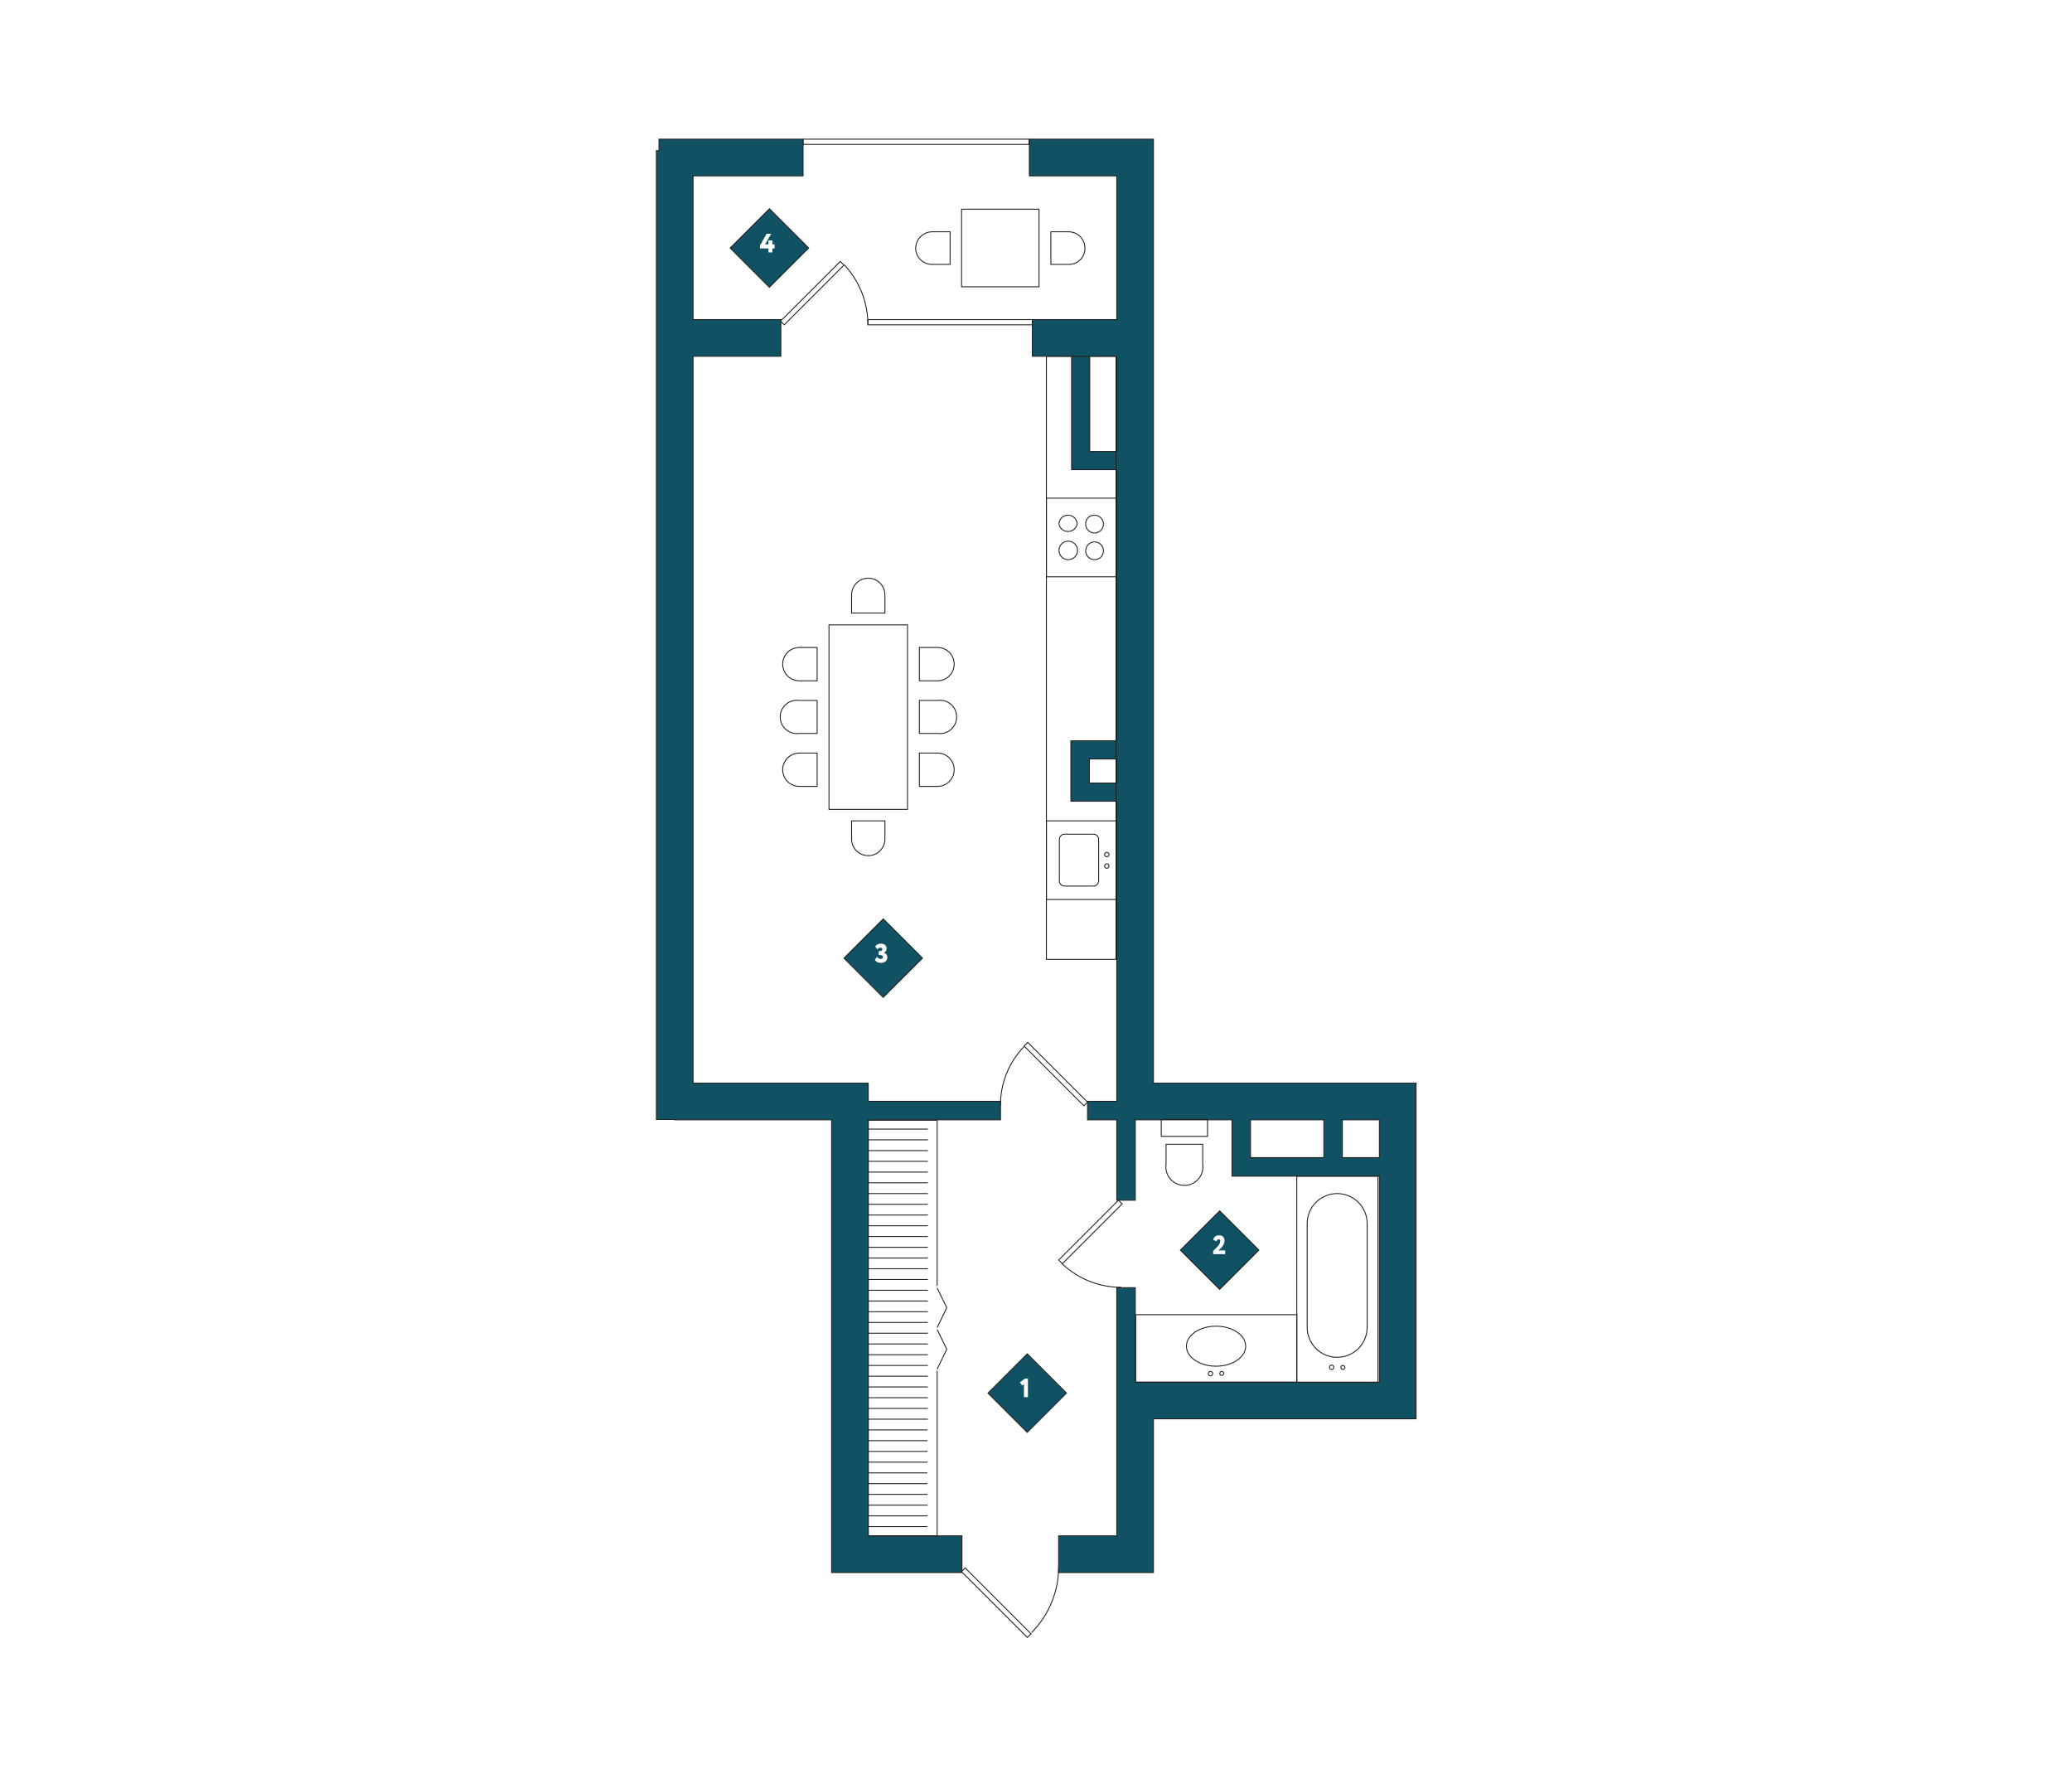 <?xml version="1.0" encoding="UTF-8"?> <svg xmlns="http://www.w3.org/2000/svg" width="685" height="588" viewBox="0 0 685 588" fill="none"> <rect width="685" height="588" fill="white"></rect> <path d="M339.616 447.481L326.628 460.469L339.59 473.431L352.578 460.443L339.616 447.481Z" fill="#105263"></path> <path d="M339.616 447.481L326.628 460.469L339.59 473.431L352.578 460.443L339.616 447.481Z" stroke="#1E1F1D" stroke-width="0.3" stroke-miterlimit="10"></path> <path d="M337.214 456.859L338.884 455.646H339.833V461.799H338.515V457.519L337.899 457.949L337.214 456.859Z" fill="white"></path> <path d="M319.077 518.235L317.865 519.448L339.641 541.224L340.853 540.012L319.077 518.235Z" stroke="#1E1F1D" stroke-width="0.3" stroke-miterlimit="10"></path> <path d="M349.983 517.809C350 521.852 349.219 525.858 347.685 529.598C346.151 533.338 343.895 536.739 341.044 539.606" stroke="#1E1F1D" stroke-width="0.3" stroke-miterlimit="10"></path> <path d="M340.187 46H265.491V47.727H340.187V46Z" stroke="#1E1F1D" stroke-width="0.3" stroke-miterlimit="10"></path> <path d="M330.758 365.356C330.713 358.089 333.528 351.095 338.595 345.886" stroke="#1E1F1D" stroke-width="0.3" stroke-miterlimit="10"></path> <path d="M339.785 344.528L338.573 345.74L358.315 365.482L359.527 364.27L339.785 344.528Z" stroke="#1E1F1D" stroke-width="0.3" stroke-miterlimit="10"></path> <path d="M370.678 425.48C363.378 425.506 356.354 422.696 351.085 417.643" stroke="#1E1F1D" stroke-width="0.3" stroke-miterlimit="10"></path> <path d="M369.737 396.714L349.996 416.456L351.216 417.676L370.958 397.935L369.737 396.714Z" stroke="#1E1F1D" stroke-width="0.3" stroke-miterlimit="10"></path> <path d="M286.92 107.104C286.883 99.816 284.082 92.814 279.083 87.511" stroke="#1E1F1D" stroke-width="0.3" stroke-miterlimit="10"></path> <path d="M277.794 86.397L258.052 106.138L259.273 107.359L279.015 87.617L277.794 86.397Z" stroke="#1E1F1D" stroke-width="0.3" stroke-miterlimit="10"></path> <path d="M341.412 105.634H286.92V107.361H341.412V105.634Z" stroke="#1E1F1D" stroke-width="0.3" stroke-miterlimit="10"></path> <path d="M287.043 358.009H282.635H274.92H229.123V117.757H258.144V105.634H229.123V58.123H265.491V46H217.857V49.796H217V370.009H223.123V370.132H274.92V519.769H278.349H287.043H318.023V507.646H287.043V370.132H330.758V364.009H287.043V358.009Z" fill="#105263"></path> <path d="M287.043 358.009H282.635H274.92H229.123V117.757H258.144V105.634H229.123V58.123H265.491V46H217.857V49.796H217V370.009H223.123V370.132H274.92V519.769H278.349H287.043H318.023V507.646H287.043V370.132H330.758V364.009H287.043V358.009Z" stroke="#1E1F1D" stroke-width="0.3" stroke-miterlimit="10"></path> <path d="M381.331 358.009V46H340.31V58.123H369.208V105.634H341.289V117.757H354.269V155.228H369.208V244.863H354.024V264.823H369.208V364.009H359.535V370.132H369.208V396.704H375.331V370.132H407.291V388.744H456.027V456.828H375.331V425.603H369.208V507.646H349.983V519.769H381.331V468.951H468.15V358.009H381.331ZM369.208 258.822H360.147V250.863H369.208V258.822ZM360.269 117.757H369.208V149.227H360.269V117.757ZM437.659 382.622H413.414V370.132H437.659V382.622ZM456.027 382.622H443.782V370.132H456.027V382.622Z" fill="#105263"></path> <path d="M381.331 358.009V46H340.31V58.123H369.208V105.634H341.289V117.757H354.269V155.228H369.208V244.863H354.024V264.823H369.208V364.009H359.535V370.132H369.208V396.704H375.331V370.132H407.291V388.744H456.027V456.828H375.331V425.603H369.208V507.646H349.983V519.769H381.331V468.951H468.15V358.009H381.331ZM369.208 258.822H360.147V250.863H369.208V258.822ZM360.269 117.757H369.208V149.227H360.269V117.757ZM437.659 382.622H413.414V370.132H437.659V382.622ZM456.027 382.622H443.782V370.132H456.027V382.622Z" stroke="#1E1F1D" stroke-width="0.3" stroke-miterlimit="10"></path> <path d="M309.819 424.99V370.254" stroke="#1E1F1D" stroke-width="0.3" stroke-miterlimit="10"></path> <path d="M309.819 507.646V453.032" stroke="#1E1F1D" stroke-width="0.3" stroke-miterlimit="10"></path> <path d="M309.819 370.254H287.042V507.646H309.819" stroke="#1E1F1D" stroke-width="0.3" stroke-miterlimit="10"></path> <path d="M309.819 438.827L313.003 432.215L309.819 425.725" stroke="#1E1F1D" stroke-width="0.3" stroke-miterlimit="10"></path> <path d="M309.819 452.542L313.003 445.93L309.819 439.44" stroke="#1E1F1D" stroke-width="0.3" stroke-miterlimit="10"></path> <path d="M306.757 419.358H287.165" stroke="#1E1F1D" stroke-width="0.3" stroke-miterlimit="10"></path> <path d="M306.757 415.807H287.165" stroke="#1E1F1D" stroke-width="0.3" stroke-miterlimit="10"></path> <path d="M306.757 422.909H287.165" stroke="#1E1F1D" stroke-width="0.3" stroke-miterlimit="10"></path> <path d="M306.757 412.255H287.165" stroke="#1E1F1D" stroke-width="0.3" stroke-miterlimit="10"></path> <path d="M306.757 408.704H287.165" stroke="#1E1F1D" stroke-width="0.3" stroke-miterlimit="10"></path> <path d="M306.757 405.153H287.165" stroke="#1E1F1D" stroke-width="0.3" stroke-miterlimit="10"></path> <path d="M306.757 401.602H287.165" stroke="#1E1F1D" stroke-width="0.3" stroke-miterlimit="10"></path> <path d="M306.757 398.051H287.165" stroke="#1E1F1D" stroke-width="0.3" stroke-miterlimit="10"></path> <path d="M306.757 394.5H287.165" stroke="#1E1F1D" stroke-width="0.3" stroke-miterlimit="10"></path> <path d="M306.757 390.949H287.165" stroke="#1E1F1D" stroke-width="0.3" stroke-miterlimit="10"></path> <path d="M306.757 387.398H287.165" stroke="#1E1F1D" stroke-width="0.3" stroke-miterlimit="10"></path> <path d="M306.757 383.846H287.165" stroke="#1E1F1D" stroke-width="0.3" stroke-miterlimit="10"></path> <path d="M306.757 380.295H287.165" stroke="#1E1F1D" stroke-width="0.3" stroke-miterlimit="10"></path> <path d="M306.757 376.744H287.165" stroke="#1E1F1D" stroke-width="0.3" stroke-miterlimit="10"></path> <path d="M306.757 373.193H287.165" stroke="#1E1F1D" stroke-width="0.3" stroke-miterlimit="10"></path> <path d="M306.757 469.073H287.165" stroke="#1E1F1D" stroke-width="0.3" stroke-miterlimit="10"></path> <path d="M306.757 465.522H287.165" stroke="#1E1F1D" stroke-width="0.3" stroke-miterlimit="10"></path> <path d="M306.757 461.971H287.165" stroke="#1E1F1D" stroke-width="0.3" stroke-miterlimit="10"></path> <path d="M306.757 458.42H287.165" stroke="#1E1F1D" stroke-width="0.3" stroke-miterlimit="10"></path> <path d="M306.757 454.869H287.165" stroke="#1E1F1D" stroke-width="0.3" stroke-miterlimit="10"></path> <path d="M306.757 451.318H287.165" stroke="#1E1F1D" stroke-width="0.3" stroke-miterlimit="10"></path> <path d="M306.757 447.767H287.165" stroke="#1E1F1D" stroke-width="0.3" stroke-miterlimit="10"></path> <path d="M306.757 444.216H287.165" stroke="#1E1F1D" stroke-width="0.3" stroke-miterlimit="10"></path> <path d="M306.757 440.664H287.165" stroke="#1E1F1D" stroke-width="0.3" stroke-miterlimit="10"></path> <path d="M306.757 437.113H287.165" stroke="#1E1F1D" stroke-width="0.3" stroke-miterlimit="10"></path> <path d="M306.757 433.562H287.165" stroke="#1E1F1D" stroke-width="0.3" stroke-miterlimit="10"></path> <path d="M306.757 430.011H287.165" stroke="#1E1F1D" stroke-width="0.3" stroke-miterlimit="10"></path> <path d="M306.757 426.46H287.165" stroke="#1E1F1D" stroke-width="0.3" stroke-miterlimit="10"></path> <path d="M306.635 504.585H287.042" stroke="#1E1F1D" stroke-width="0.3" stroke-miterlimit="10"></path> <path d="M306.635 501.033H287.042" stroke="#1E1F1D" stroke-width="0.3" stroke-miterlimit="10"></path> <path d="M306.635 497.482H287.042" stroke="#1E1F1D" stroke-width="0.3" stroke-miterlimit="10"></path> <path d="M306.635 493.931H287.042" stroke="#1E1F1D" stroke-width="0.3" stroke-miterlimit="10"></path> <path d="M306.635 490.38H287.042" stroke="#1E1F1D" stroke-width="0.3" stroke-miterlimit="10"></path> <path d="M306.635 486.829H287.042" stroke="#1E1F1D" stroke-width="0.3" stroke-miterlimit="10"></path> <path d="M306.635 483.278H287.042" stroke="#1E1F1D" stroke-width="0.3" stroke-miterlimit="10"></path> <path d="M306.635 479.727H287.042" stroke="#1E1F1D" stroke-width="0.3" stroke-miterlimit="10"></path> <path d="M306.635 476.176H287.042" stroke="#1E1F1D" stroke-width="0.3" stroke-miterlimit="10"></path> <path d="M306.635 472.624H287.042" stroke="#1E1F1D" stroke-width="0.3" stroke-miterlimit="10"></path> <path d="M343.493 69.144H317.9V94.797H343.493V69.144Z" stroke="#1E1F1D" stroke-width="0.3" stroke-miterlimit="10"></path> <path d="M314.105 87.389V76.613H308.227C306.786 76.613 305.403 77.177 304.373 78.184C303.343 79.191 302.749 80.561 302.717 82.001C302.716 82.719 302.86 83.43 303.138 84.092C303.416 84.753 303.824 85.353 304.338 85.855C304.851 86.357 305.46 86.751 306.127 87.014C306.795 87.278 307.509 87.405 308.227 87.389H314.105Z" stroke="#1E1F1D" stroke-width="0.3" stroke-miterlimit="10"></path> <path d="M347.412 87.389V76.613H353.289C354.718 76.613 356.089 77.181 357.099 78.191C358.11 79.202 358.677 80.572 358.677 82.001C358.694 82.713 358.566 83.421 358.301 84.083C358.036 84.744 357.64 85.344 357.136 85.848C356.633 86.352 356.032 86.748 355.371 87.013C354.71 87.278 354.001 87.406 353.289 87.389H347.412Z" stroke="#1E1F1D" stroke-width="0.3" stroke-miterlimit="10"></path> <path d="M368.963 117.757H345.942V317.098H368.963V117.757Z" stroke="#1E1F1D" stroke-width="0.3" stroke-miterlimit="10"></path> <path d="M368.963 164.656H345.942V190.641H368.963V164.656Z" stroke="#1E1F1D" stroke-width="0.3" stroke-miterlimit="10"></path> <path d="M358.922 182.045C358.922 181.265 359.232 180.518 359.783 179.967C360.334 179.416 361.082 179.106 361.861 179.106C362.64 179.106 363.388 179.416 363.939 179.967C364.49 180.518 364.8 181.265 364.8 182.045C364.8 182.824 364.49 183.572 363.939 184.123C363.388 184.674 362.64 184.984 361.861 184.984C361.082 184.984 360.334 184.674 359.783 184.123C359.232 183.572 358.922 182.824 358.922 182.045V182.045Z" stroke="#1E1F1D" stroke-width="0.3" stroke-miterlimit="10"></path> <path d="M358.922 173.228C358.905 172.838 358.969 172.448 359.11 172.083C359.252 171.719 359.468 171.388 359.744 171.111C360.021 170.835 360.352 170.619 360.716 170.478C361.081 170.336 361.471 170.272 361.861 170.289C362.641 170.289 363.388 170.599 363.939 171.15C364.49 171.701 364.8 172.449 364.8 173.228C364.8 174.008 364.49 174.755 363.939 175.306C363.388 175.857 362.641 176.167 361.861 176.167C361.082 176.167 360.334 175.857 359.783 175.306C359.232 174.755 358.922 174.008 358.922 173.228V173.228Z" stroke="#1E1F1D" stroke-width="0.3" stroke-miterlimit="10"></path> <path d="M350.106 182.045C350.081 181.435 350.24 180.831 350.561 180.312C350.882 179.793 351.351 179.381 351.908 179.131C352.465 178.88 353.084 178.802 353.686 178.906C354.287 179.01 354.844 179.291 355.285 179.714C355.725 180.137 356.029 180.682 356.157 181.279C356.286 181.875 356.233 182.497 356.005 183.064C355.777 183.63 355.386 184.116 354.88 184.458C354.374 184.8 353.778 184.983 353.167 184.984C352.376 184.984 351.615 184.679 351.045 184.131C350.474 183.583 350.137 182.835 350.106 182.045Z" stroke="#1E1F1D" stroke-width="0.3" stroke-miterlimit="10"></path> <path d="M350.106 173.228C350.105 172.832 350.185 172.439 350.341 172.074C350.496 171.71 350.723 171.38 351.009 171.106C351.295 170.831 351.634 170.617 352.005 170.477C352.376 170.337 352.771 170.273 353.167 170.289C353.946 170.289 354.694 170.599 355.245 171.15C355.796 171.701 356.106 172.449 356.106 173.228C355.965 173.92 355.59 174.542 355.043 174.989C354.496 175.436 353.812 175.68 353.106 175.68C352.4 175.68 351.715 175.436 351.168 174.989C350.622 174.542 350.246 173.92 350.106 173.228V173.228Z" stroke="#1E1F1D" stroke-width="0.3" stroke-miterlimit="10"></path> <path d="M300.023 206.535H274.063V267.517H300.023V206.535Z" stroke="#1E1F1D" stroke-width="0.3" stroke-miterlimit="10"></path> <path d="M270.144 214.005V225.026H264.267C262.805 225.026 261.404 224.445 260.37 223.412C259.337 222.378 258.756 220.977 258.756 219.515C258.756 218.054 259.337 216.652 260.37 215.619C261.404 214.585 262.805 214.005 264.267 214.005H270.144Z" stroke="#1E1F1D" stroke-width="0.3" stroke-miterlimit="10"></path> <path d="M303.941 214.005V225.026H309.941C311.403 225.026 312.804 224.445 313.838 223.412C314.871 222.378 315.452 220.977 315.452 219.515C315.452 218.054 314.871 216.652 313.838 215.619C312.804 214.585 311.403 214.005 309.941 214.005H303.941Z" stroke="#1E1F1D" stroke-width="0.3" stroke-miterlimit="10"></path> <path d="M270.144 231.516V242.414H264.267C263.483 242.532 262.682 242.479 261.921 242.259C261.159 242.039 260.453 241.658 259.852 241.141C259.252 240.623 258.769 239.982 258.439 239.262C258.108 238.541 257.937 237.758 257.937 236.965C257.937 236.172 258.108 235.388 258.439 234.668C258.769 233.947 259.252 233.306 259.852 232.789C260.453 232.271 261.159 231.89 261.921 231.67C262.682 231.45 263.483 231.398 264.267 231.516H270.144Z" stroke="#1E1F1D" stroke-width="0.3" stroke-miterlimit="10"></path> <path d="M303.941 231.516V242.414H309.941C310.725 242.532 311.526 242.479 312.287 242.259C313.049 242.039 313.755 241.658 314.356 241.141C314.957 240.623 315.439 239.982 315.769 239.262C316.1 238.541 316.271 237.758 316.271 236.965C316.271 236.172 316.1 235.388 315.769 234.668C315.439 233.947 314.957 233.306 314.356 232.789C313.755 232.271 313.049 231.89 312.287 231.67C311.526 231.45 310.725 231.398 309.941 231.516H303.941Z" stroke="#1E1F1D" stroke-width="0.3" stroke-miterlimit="10"></path> <path d="M270.144 248.904V259.925H264.267C262.805 259.925 261.404 259.344 260.37 258.311C259.337 257.277 258.756 255.876 258.756 254.414C258.756 252.953 259.337 251.551 260.37 250.518C261.404 249.484 262.805 248.904 264.267 248.904H270.144Z" stroke="#1E1F1D" stroke-width="0.3" stroke-miterlimit="10"></path> <path d="M303.941 248.904V259.925H309.941C311.403 259.925 312.804 259.344 313.838 258.311C314.871 257.277 315.452 255.876 315.452 254.414C315.452 252.953 314.871 251.551 313.838 250.518C312.804 249.484 311.403 248.904 309.941 248.904H303.941Z" stroke="#1E1F1D" stroke-width="0.3" stroke-miterlimit="10"></path> <path d="M281.532 271.313H292.553V277.313C292.553 278.774 291.973 280.176 290.939 281.209C289.906 282.243 288.504 282.823 287.043 282.823C285.581 282.823 284.18 282.243 283.146 281.209C282.113 280.176 281.532 278.774 281.532 277.313V271.313Z" stroke="#1E1F1D" stroke-width="0.3" stroke-miterlimit="10"></path> <path d="M281.532 202.617H292.553V196.617C292.553 195.155 291.973 193.754 290.939 192.72C289.906 191.687 288.504 191.106 287.043 191.106C285.581 191.106 284.18 191.687 283.146 192.72C282.113 193.754 281.532 195.155 281.532 196.617V202.617Z" stroke="#1E1F1D" stroke-width="0.3" stroke-miterlimit="10"></path> <path d="M368.963 271.313H345.942V297.297H368.963V271.313Z" stroke="#1E1F1D" stroke-width="0.3" stroke-miterlimit="10"></path> <path d="M363.208 291.15C363.208 291.605 363.028 292.041 362.706 292.362C362.385 292.684 361.949 292.864 361.494 292.864H351.943C351.488 292.864 351.052 292.684 350.73 292.362C350.409 292.041 350.228 291.605 350.228 291.15V291.15V277.435C350.228 276.98 350.409 276.544 350.73 276.223C351.052 275.901 351.488 275.721 351.943 275.721H361.494C361.949 275.721 362.385 275.901 362.706 276.223C363.028 276.544 363.208 276.98 363.208 277.435V291.15Z" stroke="#1E1F1D" stroke-width="0.3" stroke-miterlimit="10"></path> <path d="M365.902 283.191C366.097 283.191 366.284 283.113 366.422 282.975C366.559 282.838 366.637 282.651 366.637 282.456C366.637 282.261 366.559 282.074 366.422 281.936C366.284 281.798 366.097 281.721 365.902 281.721C365.707 281.721 365.52 281.798 365.383 281.936C365.245 282.074 365.167 282.261 365.167 282.456C365.167 282.651 365.245 282.838 365.383 282.975C365.52 283.113 365.707 283.191 365.902 283.191V283.191Z" stroke="#1E1F1D" stroke-width="0.3" stroke-miterlimit="10"></path> <path d="M365.902 286.986C366.097 286.986 366.284 286.909 366.422 286.771C366.559 286.634 366.637 286.447 366.637 286.252C366.637 286.057 366.559 285.87 366.422 285.732C366.284 285.594 366.097 285.517 365.902 285.517C365.707 285.517 365.52 285.594 365.383 285.732C365.245 285.87 365.167 286.057 365.167 286.252C365.167 286.447 365.245 286.634 365.383 286.771C365.52 286.909 365.707 286.986 365.902 286.986V286.986Z" stroke="#1E1F1D" stroke-width="0.3" stroke-miterlimit="10"></path> <path d="M411.822 444.95C411.822 441.277 407.414 438.338 402.026 438.338C396.638 438.338 392.23 441.277 392.23 444.95C392.23 448.624 396.638 451.563 402.026 451.563C407.414 451.563 411.822 448.624 411.822 444.95Z" stroke="#1E1F1D" stroke-width="0.3" stroke-miterlimit="10"></path> <path d="M400.924 454.012C400.924 453.817 400.846 453.63 400.708 453.492C400.571 453.354 400.384 453.277 400.189 453.277C399.994 453.277 399.807 453.354 399.669 453.492C399.531 453.63 399.454 453.817 399.454 454.012C399.454 454.207 399.531 454.393 399.669 454.531C399.807 454.669 399.994 454.746 400.189 454.746C400.384 454.746 400.571 454.669 400.708 454.531C400.846 454.393 400.924 454.207 400.924 454.012V454.012Z" stroke="#1E1F1D" stroke-width="0.3" stroke-miterlimit="10"></path> <path d="M404.597 454.012C404.597 453.817 404.52 453.63 404.382 453.492C404.244 453.354 404.057 453.277 403.862 453.277C403.689 453.306 403.533 453.396 403.42 453.531C403.308 453.666 403.248 453.836 403.25 454.012C403.25 454.174 403.315 454.33 403.429 454.445C403.544 454.559 403.7 454.624 403.862 454.624C404.038 454.626 404.208 454.566 404.343 454.454C404.478 454.341 404.568 454.185 404.597 454.012V454.012Z" stroke="#1E1F1D" stroke-width="0.3" stroke-miterlimit="10"></path> <path d="M428.72 434.542H375.453V456.877H428.72V434.542Z" stroke="#1E1F1D" stroke-width="0.3" stroke-miterlimit="10"></path> <path d="M399.209 370.009H383.903V375.593H399.209V370.009Z" stroke="#1E1F1D" stroke-width="0.3" stroke-miterlimit="10"></path> <path d="M397.617 378.214H385.494V384.826C385.371 385.694 385.435 386.579 385.683 387.42C385.931 388.262 386.356 389.04 386.931 389.702C387.506 390.365 388.216 390.896 389.014 391.26C389.812 391.624 390.679 391.812 391.556 391.812C392.433 391.812 393.3 391.624 394.097 391.26C394.895 390.896 395.606 390.365 396.18 389.702C396.755 389.04 397.181 388.262 397.429 387.42C397.677 386.579 397.741 385.694 397.617 384.826V378.214Z" stroke="#1E1F1D" stroke-width="0.3" stroke-miterlimit="10"></path> <path d="M455.537 388.745H428.72V456.926H455.537V388.745Z" stroke="#1E1F1D" stroke-width="0.3" stroke-miterlimit="10"></path> <path d="M442.068 394.5C439.437 394.5 436.914 395.545 435.054 397.405C433.194 399.265 432.149 401.788 432.149 404.418V438.705C432.149 441.336 433.194 443.859 435.054 445.719C436.914 447.579 439.437 448.624 442.068 448.624C444.698 448.624 447.221 447.579 449.081 445.719C450.941 443.859 451.986 441.336 451.986 438.705V404.418C451.986 401.788 450.941 399.265 449.081 397.405C447.221 395.545 444.698 394.5 442.068 394.5V394.5Z" stroke="#1E1F1D" stroke-width="0.3" stroke-miterlimit="10"></path> <path d="M440.966 451.93C440.966 451.735 440.888 451.548 440.75 451.411C440.613 451.273 440.426 451.195 440.231 451.195C440.036 451.195 439.849 451.273 439.711 451.411C439.574 451.548 439.496 451.735 439.496 451.93C439.496 452.125 439.574 452.312 439.711 452.45C439.849 452.587 440.036 452.665 440.231 452.665C440.426 452.665 440.613 452.587 440.75 452.45C440.888 452.312 440.966 452.125 440.966 451.93V451.93Z" stroke="#1E1F1D" stroke-width="0.3" stroke-miterlimit="10"></path> <path d="M444.639 451.93C444.61 451.757 444.52 451.6 444.385 451.488C444.25 451.376 444.08 451.315 443.905 451.318C443.742 451.318 443.586 451.382 443.472 451.497C443.357 451.612 443.292 451.768 443.292 451.93C443.29 452.105 443.35 452.276 443.463 452.411C443.575 452.545 443.732 452.636 443.905 452.665C444.099 452.665 444.286 452.587 444.424 452.45C444.562 452.312 444.639 452.125 444.639 451.93V451.93Z" stroke="#1E1F1D" stroke-width="0.3" stroke-miterlimit="10"></path> <path d="M403.225 400.223L390.237 413.211L403.199 426.173L416.187 413.185L403.225 400.223Z" fill="#105263"></path> <path d="M403.225 400.223L390.237 413.211L403.199 426.173L416.187 413.185L403.225 400.223Z" stroke="#1E1F1D" stroke-width="0.3" stroke-miterlimit="10"></path> <path d="M401.065 414.533V413.478C401.118 413.431 401.261 413.293 401.496 413.065C401.736 412.83 401.897 412.669 401.979 412.581C402.061 412.493 402.202 412.347 402.401 412.142C402.6 411.931 402.741 411.764 402.823 411.641C402.905 411.518 403.002 411.368 403.113 411.193C403.23 411.011 403.309 410.844 403.35 410.691C403.397 410.539 403.421 410.387 403.421 410.234C403.421 409.83 403.233 409.628 402.858 409.628C402.682 409.628 402.545 409.686 402.445 409.804C402.345 409.915 402.257 410.076 402.181 410.287L401.083 409.786C401.182 409.335 401.396 408.977 401.724 408.714C402.058 408.444 402.489 408.309 403.016 408.309C403.585 408.309 404.027 408.471 404.344 408.793C404.666 409.115 404.827 409.508 404.827 409.971C404.827 411.137 404.141 412.247 402.77 413.302H405.038V414.533H401.065Z" fill="white"></path> <path d="M292.007 303.712L279.019 316.7L291.981 329.662L304.969 316.674L292.007 303.712Z" fill="#105263"></path> <path d="M292.007 303.712L279.019 316.7L291.981 329.662L304.969 316.674L292.007 303.712Z" stroke="#1E1F1D" stroke-width="0.3" stroke-miterlimit="10"></path> <path d="M291.243 318.268C290.756 318.268 290.34 318.174 289.994 317.987C289.649 317.794 289.388 317.547 289.212 317.249L289.942 316.273C290.334 316.724 290.739 316.95 291.155 316.95C291.407 316.95 291.597 316.894 291.726 316.783C291.861 316.665 291.928 316.522 291.928 316.352C291.928 315.901 291.58 315.675 290.882 315.675H290.496V314.357H290.847C291.093 314.357 291.295 314.304 291.454 314.198C291.612 314.093 291.691 313.941 291.691 313.741C291.691 313.595 291.644 313.472 291.55 313.372C291.462 313.273 291.322 313.223 291.128 313.223C290.718 313.223 290.364 313.407 290.065 313.777L289.344 312.827C289.725 312.212 290.361 311.904 291.251 311.904C291.796 311.904 292.239 312.048 292.579 312.335C292.924 312.616 293.097 312.997 293.097 313.478C293.097 313.835 293.021 314.131 292.869 314.365C292.722 314.594 292.494 314.779 292.183 314.919V314.946C292.552 315.016 292.837 315.183 293.036 315.447C293.235 315.71 293.335 316.03 293.335 316.405C293.335 316.973 293.135 317.427 292.737 317.767C292.344 318.101 291.846 318.268 291.243 318.268Z" fill="white"></path> <path d="M254.376 69.003L241.388 81.991L254.35 94.953L267.338 81.965L254.376 69.003Z" fill="#105263"></path> <path d="M254.376 69.003L241.388 81.991L254.35 94.953L267.338 81.965L254.376 69.003Z" stroke="#1E1F1D" stroke-width="0.3" stroke-miterlimit="10"></path> <path d="M254.047 83.421V82.103H251.252V81.118L253.449 77.268H254.961L252.948 80.784H254.047V79.466H255.366V80.784H256.086V82.103H255.366V83.421H254.047Z" fill="white"></path> </svg> 